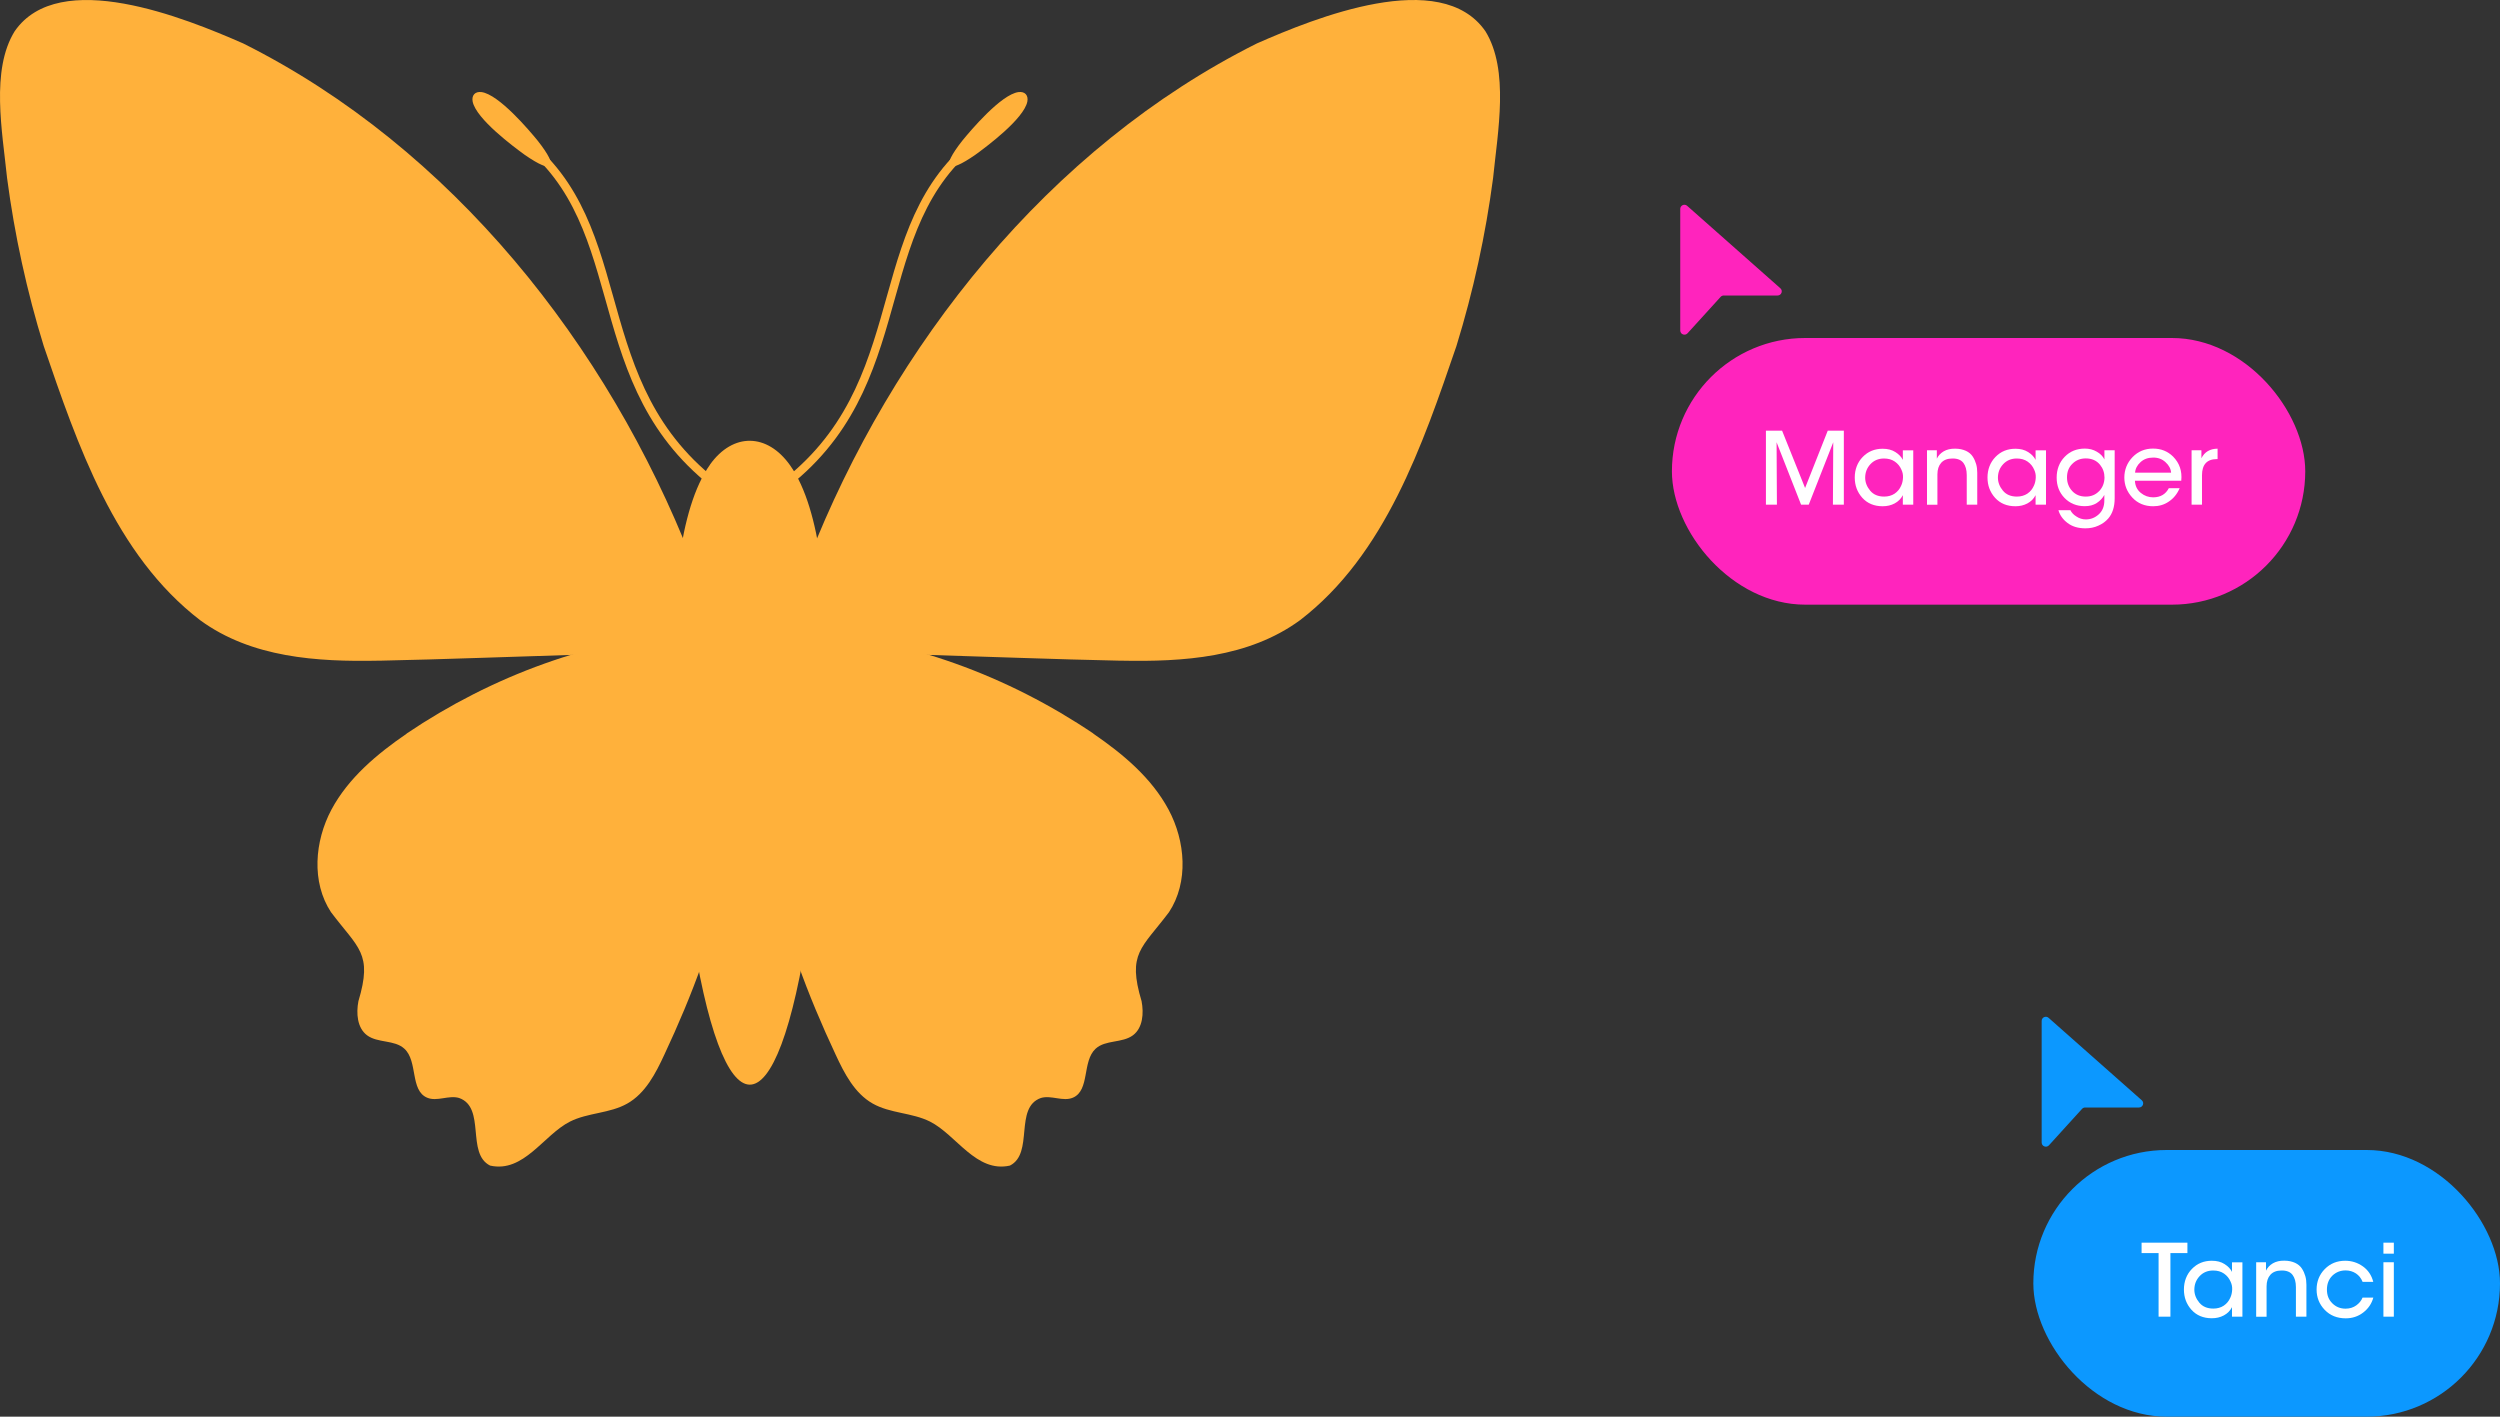 <svg xmlns="http://www.w3.org/2000/svg" version="1.1" width="300" height="170" viewBox="0 0 300 170" data-app="Xyris">
    <rect x="0" y="0" width="300" height="170" fill="#333333" stroke="none"/>
    <defs>
    </defs>
    <g id="C">
        <g>
            <path d="M85.21,55.75c-7.57,10.56-3.63,45.13-2.34,54.89,3.82,25.95,10.37,26.1,14.22,0,1.29-9.86,5.27-44.11-2.27-54.79-2.74-3.88-6.85-3.97-9.62-.1Z" fill="#ffb13b">
            </path>
            <g>
                <g>
                    <path d="M122.22,11.05c-2.09.28-5.73,4.59-6.74,5.83-2.64,3.34-1.93,4.13,1.58,1.68,1.31-.95,5.79-4.28,6.22-6.36.15-.76-.29-1.25-1.06-1.15Z" fill="#ffb13b">
                    </path>
                    <path d="M118.79,15.75c-15.2,9.99-8.47,28.88-23.7,41.62" fill="none" stroke="#ffb13b" stroke-linecap="round" stroke-miterlimit="10">
                    </path>
                </g>
                <g>
                    <path d="M57.78,11.05c2.09.28,5.73,4.59,6.74,5.83,2.64,3.34,1.93,4.13-1.58,1.68-1.31-.95-5.79-4.28-6.22-6.36-.15-.76.29-1.25,1.06-1.15Z" fill="#ffb13b">
                    </path>
                    <path d="M61.21,15.75c15.2,9.99,8.47,28.88,23.7,41.62" fill="none" stroke="#ffb13b" stroke-linecap="round" stroke-miterlimit="10">
                    </path>
                </g>
            </g>
        </g>
    </g>
    <g id="L" transform-origin="right" style="transform-box: fill-box;">
        <g>
            <path d="M48.8,88.04c-3.56,2.44-6.98,5.3-9.02,9.1-2.03,3.8-2.43,8.72-.06,12.32,3.29,4.37,5.02,4.91,3.29,10.68-.28,1.46-.15,3.2,1.03,4.09,1.29.96,3.3.53,4.48,1.61,1.65,1.51.67,5,2.73,5.88,1.19.51,2.61-.34,3.85.04,3.23,1.15.81,6.65,3.71,8.11,4.05.91,6.42-3.68,9.59-5.28,2.15-1.08,4.77-.97,6.87-2.16,2.18-1.23,3.41-3.62,4.46-5.89,6.62-14.11,11.48-30.24,7.62-45.77-.53-2.13-1.38-4.9-3.93-4.94-12.32.79-24.43,5.31-34.63,12.2Z" fill="#ffb13b">
            </path>
            <path d="M45.46,79.28c-7.44.15-15.26-.35-21.42-4.84-10.27-7.86-14.75-21.1-18.79-32.91-2.03-6.58-3.5-13.33-4.4-20.16C.28,15.8-1.13,8.42,1.76,3.75c5.34-7.73,20.46-1.59,27.42,1.46,25.04,12.52,43.74,36.22,53.8,61.91,1.09,2.96,2.29,7.09-.19,9.28-3.1,2.6-9.09,1.82-13.59,2.17-7.83.23-15.76.55-23.55.71h-.18Z" fill="#ffb13b">
            </path>
        </g>
        <animateTransform attributeName="transform" type="scale" begin="-0" dur="1.5" keyTimes="0; 0.5; 1" values="1, 1;0.85, 1;1, 1" fill="freeze" additive="sum" calcMode="spline" keySplines="0.42 0 0.58 1;0.42 0 0.58 1" repeatCount="indefinite">
        </animateTransform>
    </g>
    <g id="R" transform-origin="left" style="transform-box: fill-box;">
        <g>
            <path d="M131.2,88.04c3.56,2.44,6.98,5.3,9.02,9.1s2.43,8.72.06,12.32c-3.29,4.37-5.02,4.91-3.29,10.68.28,1.46.15,3.2-1.03,4.09-1.29.96-3.3.53-4.48,1.61-1.65,1.51-.67,5-2.73,5.88-1.19.51-2.61-.34-3.85.04-3.23,1.15-.81,6.65-3.71,8.11-4.05.91-6.42-3.68-9.59-5.28-2.15-1.08-4.77-.97-6.87-2.16-2.18-1.23-3.41-3.62-4.46-5.89-6.62-14.11-11.48-30.24-7.62-45.77.53-2.13,1.38-4.9,3.93-4.94,12.32.79,24.43,5.31,34.63,12.2Z" fill="#ffb13b">
            </path>
            <path d="M134.36,79.28c-7.78-.16-15.72-.48-23.55-.71-4.51-.34-10.5.43-13.59-2.17-2.48-2.19-1.28-6.32-.19-9.28,10.05-25.69,28.76-49.39,53.8-61.91,6.95-3.06,22.07-9.19,27.42-1.46,2.88,4.67,1.48,12.05.92,17.62-.9,6.83-2.37,13.57-4.4,20.16-4.05,11.81-8.52,25.05-18.79,32.91-6.16,4.49-13.99,4.99-21.42,4.84h-.18Z" fill="#ffb13b">
            </path>
        </g>
        <animateTransform attributeName="transform" type="scale" begin="-0" dur="1.5" keyTimes="0; 0.5; 1" values="1, 1; 0.85, 1; 1, 1" fill="freeze" additive="sum" calcMode="spline" keySplines="0.42 0 0.58 1;0.42 0 0.58 1" repeatCount="indefinite">
        </animateTransform>
    </g>
    <g id="Tanci" transform-origin="center" style="transform-box: fill-box;">
        <g>
            <rect x="244" y="138" width="56" height="32" rx="16" ry="16" fill="#0c98ff">
            </rect>
            <g>
                <path d="M259.03,158v-7.63h-2.04v-1.25h5.5v1.25h-2.04v7.63h-1.42Z" fill="#fff">
                </path>
                <path d="M269.09,151.47v6.53h-1.25v-1.14c-.22.43-.55.76-.98.99s-.91.34-1.44.34c-1.02,0-1.83-.34-2.44-1.01-.61-.68-.91-1.49-.91-2.44s.32-1.82.96-2.47c.64-.66,1.44-.98,2.39-.98.6,0,1.11.13,1.53.4.42.27.72.58.89.94v-1.15h1.25ZM263.32,154.75h0c0,.58.21,1.1.6,1.57.39.47.95.71,1.68.71.48,0,.9-.12,1.25-.35.35-.24.61-.55.78-.94.14-.29.21-.61.23-.97.02-.35-.05-.68-.19-.97-.17-.4-.43-.72-.79-.97-.36-.25-.79-.37-1.3-.37-.66,0-1.21.23-1.63.68-.42.45-.63.99-.63,1.63Z" fill="#fff">
                </path>
                <path d="M270.74,158v-6.53h1.18v1.01c.17-.36.44-.65.82-.88.38-.22.84-.33,1.39-.32.5,0,.92.1,1.28.26.36.17.63.4.82.69.19.29.32.6.41.91s.13.66.13,1.03v3.83h-1.26v-3.54c0-.63-.14-1.13-.41-1.48s-.71-.53-1.32-.52c-.59,0-1.04.18-1.34.52-.3.34-.45.8-.45,1.39v3.64h-1.25Z" fill="#fff">
                </path>
                <path d="M283.52,155.71h1.28c-.2.73-.6,1.32-1.21,1.79s-1.31.7-2.11.7c-1.03,0-1.87-.34-2.52-1.02-.65-.68-.97-1.49-.97-2.44s.33-1.79.98-2.45c.66-.67,1.47-1,2.45-1,.79,0,1.5.23,2.13.68s1.04,1.07,1.24,1.85h-1.28c-.17-.43-.44-.77-.8-1.01-.37-.24-.78-.36-1.24-.36-.61,0-1.14.2-1.6.64-.42.42-.64.98-.64,1.66s.21,1.21.64,1.64c.43.43.96.65,1.59.65.51,0,.94-.14,1.3-.4.35-.26.6-.56.74-.92Z" fill="#fff">
                </path>
                <path d="M286.01,150.44v-1.32h1.25v1.32h-1.25ZM286.01,158v-6.53h1.25v6.53h-1.25Z" fill="#fff">
                </path>
            </g>
            <path d="M245,122.5v14.6c0,.46.56.67.87.34l3.98-4.38c.09-.1.23-.16.37-.16h6.46c.46,0,.68-.57.33-.87l-11.18-9.89c-.32-.29-.83-.06-.83.37Z" fill="#0c98ff">
            </path>
        </g>
        <animateTransform attributeName="transform" type="translate" begin="-0" dur="3" keyTimes="0; 0.333; 0.667; 1" values="0, 0;-120, -55;-80, 0;0, 0" fill="freeze" additive="sum" calcMode="spline" keySplines="0.645 0.045 0.355 1;0.645 0.045 0.355 1;0.645 0.045 0.355 1" repeatCount="indefinite">
        </animateTransform>
    </g>
    <g id="Manager" transform-origin="center" style="transform-box: fill-box;">
        <g>
            <rect x="200.63" y="40.56" width="76" height="32" rx="16" ry="16" fill="rgb(255, 36, 189)">
            </rect>
            <g>
                <path d="M213.23,60.56h-1.32v-8.88h1.94l2.76,6.88,2.72-6.88h1.93v8.88h-1.31l.04-7.49-2.94,7.49h-.92l-2.94-7.49.04,7.49Z" fill="#fff">
                </path>
                <path d="M229.59,54.03v6.53h-1.25v-1.14c-.22.43-.55.76-.98.99s-.91.34-1.44.34c-1.02,0-1.83-.34-2.44-1.01-.61-.68-.91-1.49-.91-2.44s.32-1.82.96-2.47c.64-.66,1.44-.98,2.39-.98.6,0,1.11.13,1.53.4.42.27.72.58.89.94v-1.15h1.25ZM223.82,57.31h0c0,.58.21,1.1.6,1.57.39.47.95.71,1.68.71.48,0,.9-.12,1.25-.35.35-.24.61-.55.78-.94.14-.29.21-.61.23-.97.02-.35-.05-.68-.19-.97-.17-.4-.43-.72-.79-.97-.36-.25-.79-.37-1.3-.37-.66,0-1.21.23-1.63.68-.42.45-.63.99-.63,1.63Z" fill="#fff">
                </path>
                <path d="M231.24,60.56v-6.53h1.18v1.01c.17-.36.44-.65.82-.88.38-.22.84-.33,1.39-.32.5,0,.92.1,1.28.26.36.17.63.4.82.69.19.29.32.6.41.91s.13.66.13,1.03v3.83h-1.26v-3.54c0-.63-.14-1.13-.41-1.48s-.71-.53-1.32-.52c-.59,0-1.04.18-1.34.52-.3.34-.45.8-.45,1.39v3.64h-1.25Z" fill="#fff">
                </path>
                <path d="M245.52,54.03v6.53h-1.25v-1.14c-.22.43-.55.76-.98.99s-.91.34-1.44.34c-1.02,0-1.83-.34-2.44-1.01-.61-.68-.91-1.49-.91-2.44s.32-1.82.96-2.47c.64-.66,1.44-.98,2.39-.98.6,0,1.11.13,1.53.4.42.27.72.58.89.94v-1.15h1.25ZM239.75,57.31h0c0,.58.21,1.1.6,1.57.39.47.95.71,1.68.71.48,0,.9-.12,1.25-.35.35-.24.61-.55.78-.94.14-.29.21-.61.23-.97.02-.35-.05-.68-.19-.97-.17-.4-.43-.72-.79-.97-.36-.25-.79-.37-1.3-.37-.66,0-1.21.23-1.63.68-.42.45-.63.99-.63,1.63Z" fill="#fff">
                </path>
                <path d="M253.76,54.03v5.77c0,1.02-.26,1.83-.77,2.42-.31.36-.71.65-1.19.86-.48.22-1,.32-1.55.32-.86,0-1.58-.21-2.14-.64-.56-.42-.93-.94-1.1-1.54h1.44c.14.3.38.55.72.76.34.23.72.35,1.13.35.58,0,1.1-.2,1.55-.61.45-.41.67-.96.67-1.66v-.67c-.21.39-.51.71-.91.97s-.88.38-1.44.38c-.98,0-1.78-.33-2.42-.98-.64-.66-.95-1.47-.95-2.45s.32-1.84.97-2.5c.64-.66,1.45-.98,2.41-.98.53,0,1.01.12,1.43.37.43.24.73.55.92.93v-1.1h1.25ZM248.04,57.29h0c0,.64.21,1.18.62,1.63.42.45.96.67,1.63.67s1.18-.22,1.61-.66c.41-.42.62-.96.64-1.6,0-.6-.18-1.12-.53-1.55-.41-.51-.98-.77-1.72-.77-.63,0-1.17.21-1.6.64-.44.42-.65.97-.65,1.63Z" fill="#fff">
                </path>
                <path d="M261.77,57.69h-5.58c.03.62.27,1.1.71,1.46.44.36.94.53,1.48.53.87,0,1.5-.37,1.88-1.1h1.3c-.3.7-.74,1.24-1.32,1.62-.54.37-1.16.55-1.86.55-1.02,0-1.86-.35-2.5-1.04-.64-.69-.96-1.49-.96-2.41s.33-1.77.99-2.45c.66-.68,1.48-1.02,2.45-1.02s1.76.32,2.41.96c.77.78,1.1,1.75.98,2.89ZM256.21,56.72h4.32c-.03-.46-.25-.88-.67-1.26-.41-.38-.91-.56-1.49-.55-.61,0-1.11.18-1.51.55-.4.37-.62.79-.65,1.26Z" fill="#fff">
                </path>
                <path d="M262.99,60.56v-6.53h1.18v.96c.37-.75,1.02-1.14,1.94-1.15v1.25h-.08c-1.19,0-1.79.65-1.79,1.94v3.53h-1.25Z" fill="#fff">
                </path>
            </g>
            <path d="M201.63,25.06v14.6c0,.46.56.67.87.34l3.98-4.38c.09-.1.23-.16.37-.16h6.46c.46,0,.68-.57.33-.87l-11.18-9.89c-.32-.29-.83-.06-.83.37Z" fill="rgb(255, 36, 189)">
            </path>
        </g>
        <animateTransform attributeName="transform" type="translate" begin="-0" dur="2" keyTimes="0; 0.5; 1" values="0, 5;0, -5;0, 5" fill="freeze" additive="sum" calcMode="spline" keySplines="0.42 0 0.58 1;0.42 0 0.58 1" repeatCount="indefinite">
        </animateTransform>
    </g>
</svg>
